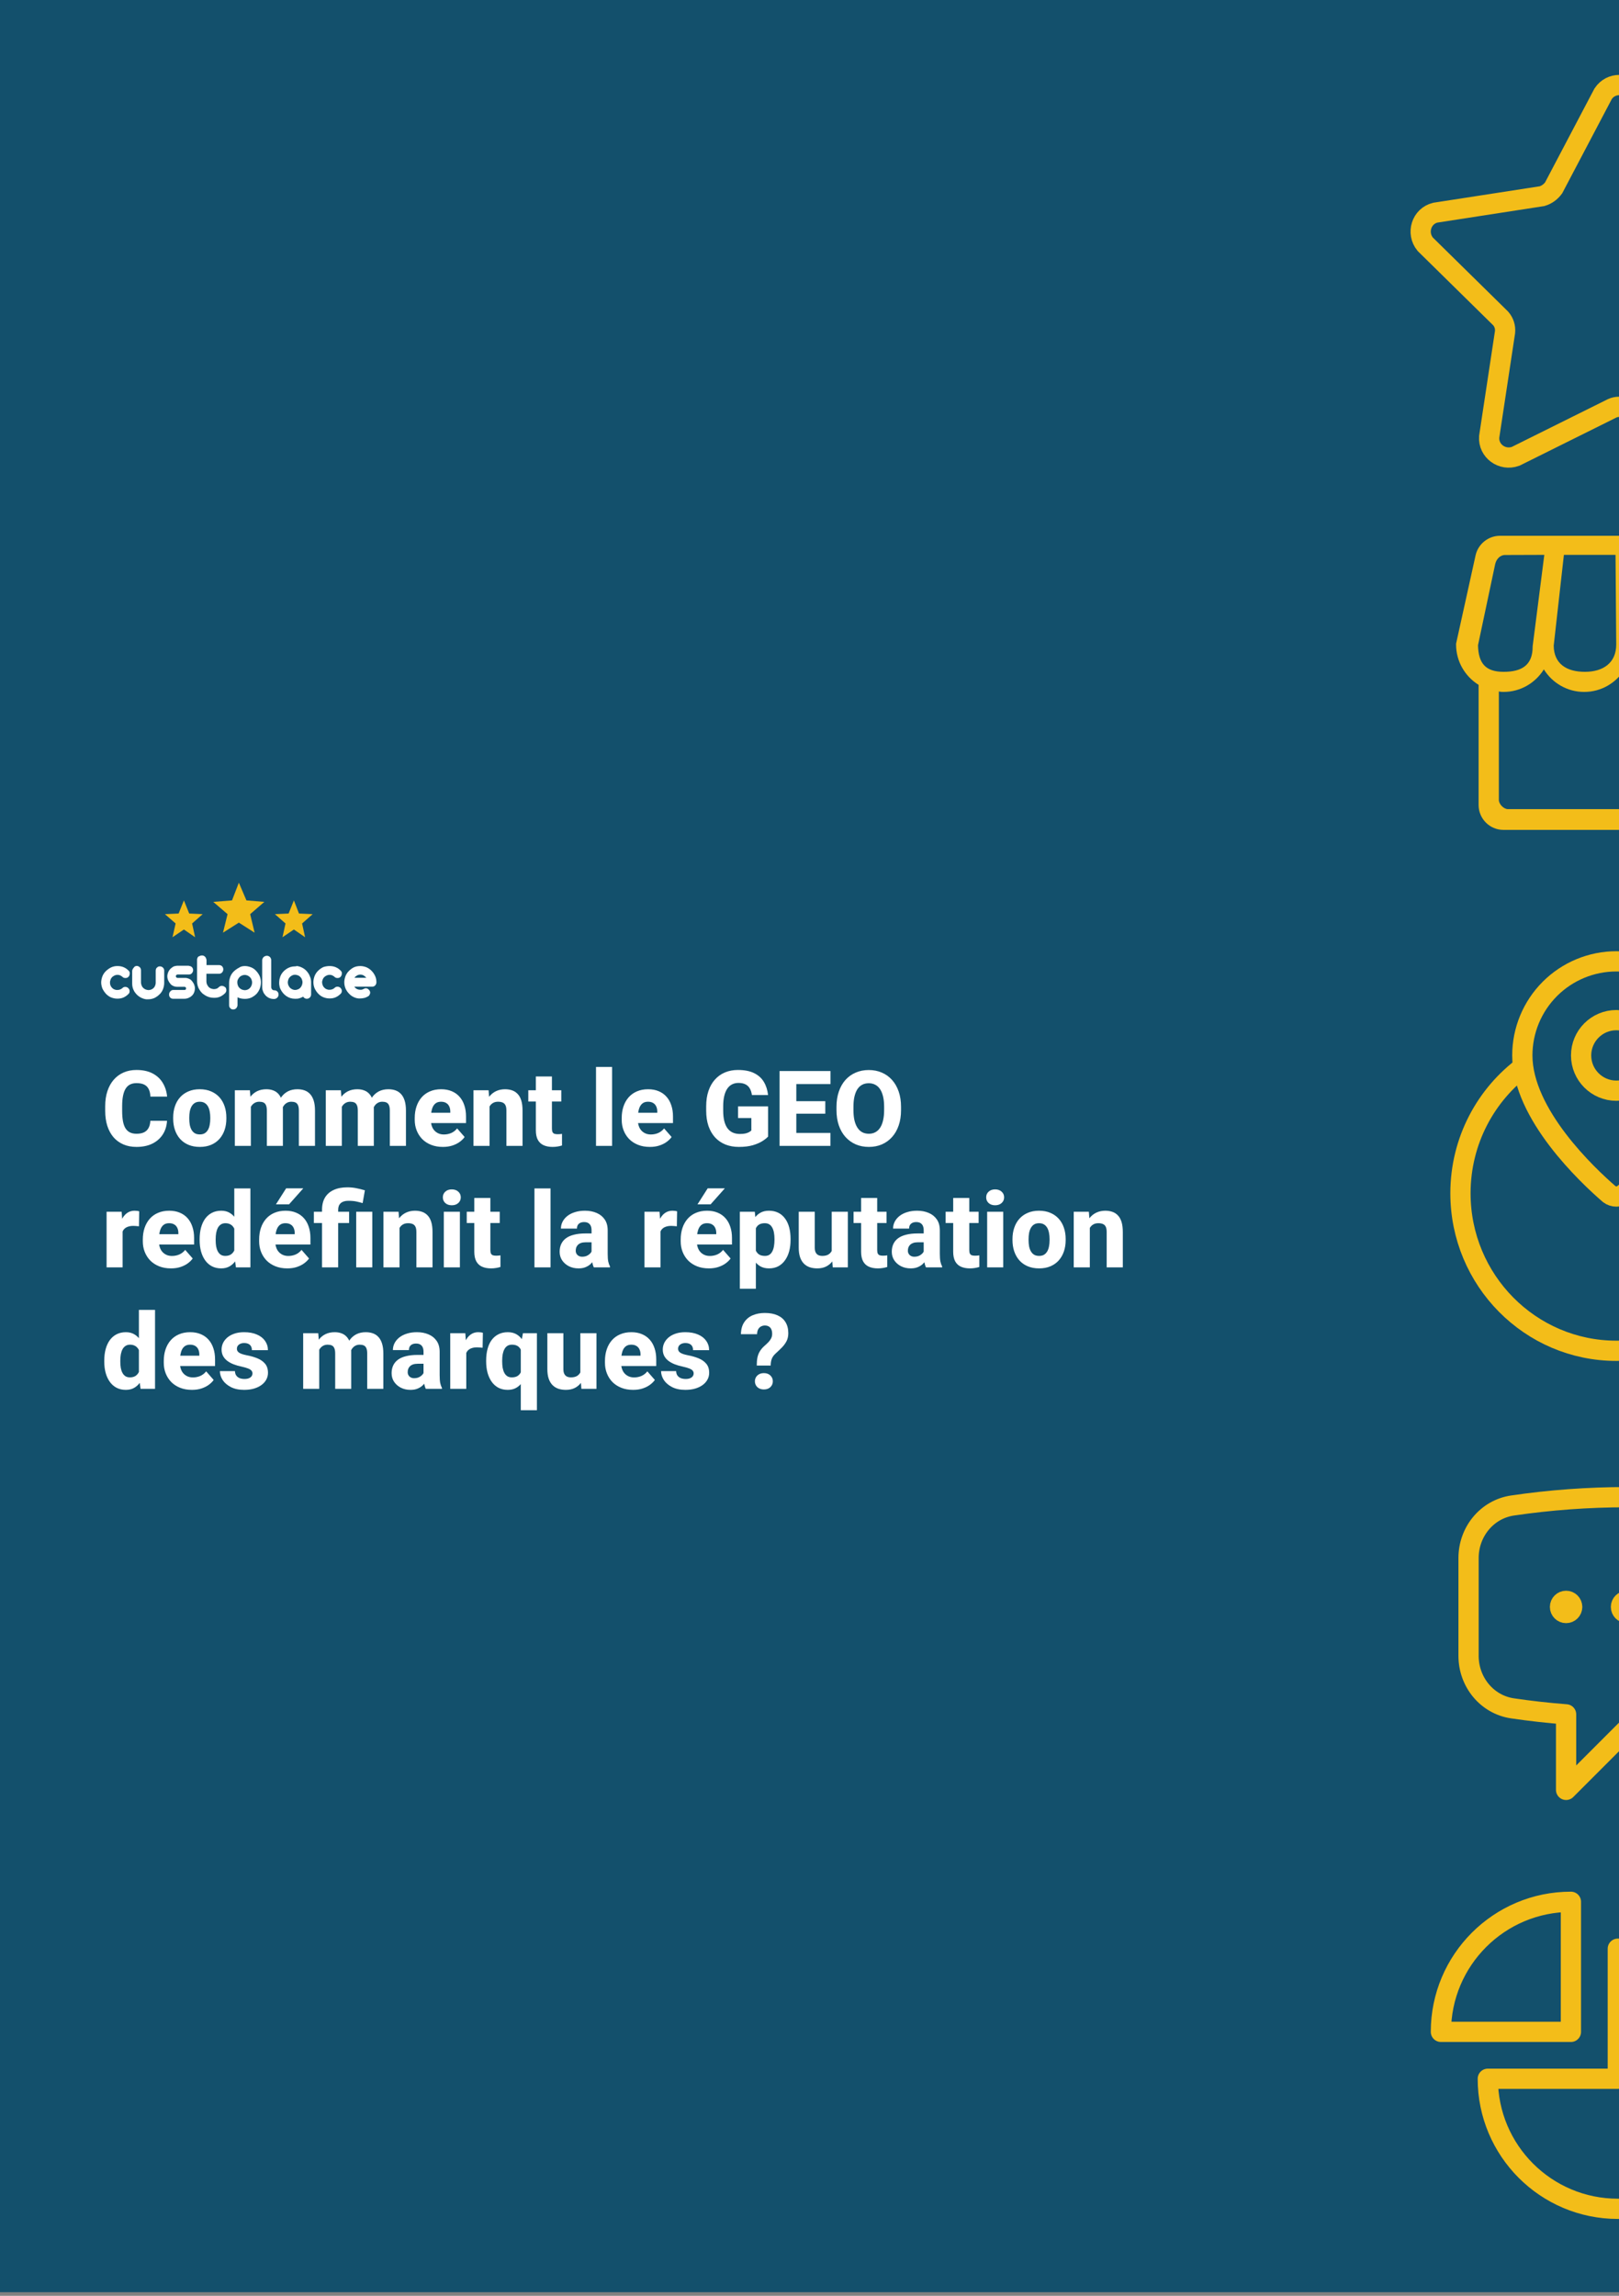 <svg width="400" height="567" viewBox="0 0 400 567" fill="none" xmlns="http://www.w3.org/2000/svg">
<rect x="0" y="0" width="400" height="567" fill="#808080" stroke="none"/>
<g clip-path="url(#clip0_39_1866)">
<rect width="400" height="566.1" fill="#13506C"/>
<path d="M37.149 276.805H41.263C41.195 278.074 40.848 279.196 40.222 280.169C39.604 281.134 38.745 281.891 37.645 282.441C36.544 282.983 35.237 283.254 33.722 283.254C32.511 283.254 31.428 283.047 30.472 282.632C29.515 282.217 28.703 281.625 28.034 280.854C27.374 280.076 26.866 279.141 26.511 278.049C26.164 276.949 25.99 275.709 25.99 274.329V273.199C25.99 271.82 26.172 270.58 26.536 269.479C26.9 268.379 27.421 267.44 28.098 266.661C28.775 265.882 29.587 265.286 30.535 264.871C31.483 264.456 32.541 264.249 33.709 264.249C35.283 264.249 36.612 264.533 37.695 265.1C38.779 265.667 39.617 266.445 40.209 267.436C40.81 268.426 41.17 269.556 41.288 270.825H37.162C37.128 270.106 36.993 269.501 36.756 269.01C36.519 268.51 36.155 268.134 35.664 267.88C35.173 267.626 34.522 267.499 33.709 267.499C33.117 267.499 32.596 267.609 32.148 267.829C31.707 268.049 31.339 268.392 31.043 268.857C30.755 269.323 30.539 269.915 30.395 270.635C30.252 271.346 30.18 272.192 30.18 273.174V274.329C30.18 275.302 30.243 276.145 30.37 276.855C30.497 277.566 30.7 278.155 30.98 278.62C31.267 279.086 31.635 279.433 32.084 279.661C32.533 279.89 33.078 280.004 33.722 280.004C34.458 280.004 35.072 279.89 35.562 279.661C36.053 279.424 36.43 279.069 36.692 278.595C36.955 278.121 37.107 277.524 37.149 276.805ZM42.786 276.271V276.005C42.786 274.998 42.93 274.071 43.218 273.225C43.505 272.37 43.929 271.629 44.487 271.003C45.046 270.377 45.731 269.89 46.544 269.543C47.356 269.188 48.287 269.01 49.337 269.01C50.403 269.01 51.343 269.188 52.155 269.543C52.976 269.89 53.666 270.377 54.225 271.003C54.783 271.629 55.206 272.37 55.494 273.225C55.782 274.071 55.926 274.998 55.926 276.005V276.271C55.926 277.27 55.782 278.197 55.494 279.052C55.206 279.898 54.783 280.639 54.225 281.273C53.666 281.9 52.98 282.386 52.168 282.733C51.355 283.08 50.42 283.254 49.362 283.254C48.313 283.254 47.378 283.08 46.557 282.733C45.736 282.386 45.046 281.9 44.487 281.273C43.929 280.639 43.505 279.898 43.218 279.052C42.93 278.197 42.786 277.27 42.786 276.271ZM46.76 276.005V276.271C46.76 276.813 46.802 277.321 46.887 277.795C46.98 278.269 47.128 278.684 47.331 279.039C47.534 279.395 47.801 279.674 48.131 279.877C48.469 280.072 48.88 280.169 49.362 280.169C49.845 280.169 50.251 280.072 50.581 279.877C50.911 279.674 51.178 279.395 51.381 279.039C51.584 278.684 51.728 278.269 51.812 277.795C51.906 277.321 51.952 276.813 51.952 276.271V276.005C51.952 275.472 51.906 274.972 51.812 274.507C51.728 274.033 51.584 273.614 51.381 273.25C51.178 272.886 50.907 272.603 50.568 272.399C50.238 272.196 49.828 272.095 49.337 272.095C48.863 272.095 48.461 272.196 48.131 272.399C47.801 272.603 47.534 272.886 47.331 273.25C47.128 273.614 46.98 274.033 46.887 274.507C46.802 274.972 46.76 275.472 46.76 276.005ZM61.981 272.146V283H58.02V269.264H61.74L61.981 272.146ZM61.474 275.649L60.471 275.675C60.471 274.71 60.585 273.826 60.813 273.021C61.05 272.209 61.393 271.502 61.842 270.901C62.29 270.3 62.845 269.835 63.505 269.505C64.174 269.175 64.944 269.01 65.815 269.01C66.425 269.01 66.979 269.103 67.478 269.289C67.978 269.467 68.405 269.75 68.761 270.14C69.125 270.521 69.404 271.02 69.599 271.638C69.793 272.247 69.891 272.979 69.891 273.834V283H65.93V274.316C65.93 273.707 65.853 273.246 65.701 272.933C65.557 272.611 65.346 272.391 65.066 272.272C64.787 272.154 64.453 272.095 64.064 272.095C63.64 272.095 63.264 272.188 62.934 272.374C62.612 272.552 62.341 272.801 62.121 273.123C61.901 273.445 61.736 273.821 61.626 274.253C61.524 274.685 61.474 275.15 61.474 275.649ZM69.484 275.446L68.228 275.548C68.228 274.617 68.338 273.754 68.558 272.958C68.778 272.162 69.108 271.473 69.548 270.889C69.988 270.296 70.534 269.835 71.186 269.505C71.846 269.175 72.612 269.01 73.483 269.01C74.127 269.01 74.711 269.103 75.235 269.289C75.769 269.475 76.226 269.776 76.606 270.19C76.996 270.605 77.296 271.151 77.508 271.828C77.719 272.497 77.825 273.318 77.825 274.291V283H73.839V274.291C73.839 273.69 73.763 273.233 73.61 272.92C73.466 272.607 73.255 272.391 72.976 272.272C72.705 272.154 72.379 272.095 71.998 272.095C71.575 272.095 71.207 272.184 70.894 272.361C70.58 272.531 70.318 272.768 70.106 273.072C69.895 273.368 69.738 273.72 69.637 274.126C69.535 274.532 69.484 274.972 69.484 275.446ZM84.452 272.146V283H80.491V269.264H84.211L84.452 272.146ZM83.944 275.649L82.941 275.675C82.941 274.71 83.056 273.826 83.284 273.021C83.521 272.209 83.864 271.502 84.312 270.901C84.761 270.3 85.315 269.835 85.976 269.505C86.644 269.175 87.414 269.01 88.286 269.01C88.895 269.01 89.45 269.103 89.949 269.289C90.449 269.467 90.876 269.75 91.231 270.14C91.595 270.521 91.875 271.02 92.069 271.638C92.264 272.247 92.361 272.979 92.361 273.834V283H88.4V274.316C88.4 273.707 88.324 273.246 88.172 272.933C88.028 272.611 87.816 272.391 87.537 272.272C87.258 272.154 86.924 272.095 86.534 272.095C86.111 272.095 85.734 272.188 85.404 272.374C85.083 272.552 84.812 272.801 84.592 273.123C84.372 273.445 84.207 273.821 84.097 274.253C83.995 274.685 83.944 275.15 83.944 275.649ZM91.955 275.446L90.698 275.548C90.698 274.617 90.808 273.754 91.028 272.958C91.248 272.162 91.579 271.473 92.019 270.889C92.459 270.296 93.005 269.835 93.656 269.505C94.316 269.175 95.082 269.01 95.954 269.01C96.597 269.01 97.181 269.103 97.706 269.289C98.239 269.475 98.696 269.776 99.077 270.19C99.466 270.605 99.767 271.151 99.978 271.828C100.19 272.497 100.296 273.318 100.296 274.291V283H96.31V274.291C96.31 273.69 96.233 273.233 96.081 272.92C95.937 272.607 95.726 272.391 95.446 272.272C95.175 272.154 94.85 272.095 94.469 272.095C94.046 272.095 93.677 272.184 93.364 272.361C93.051 272.531 92.789 272.768 92.577 273.072C92.366 273.368 92.209 273.72 92.107 274.126C92.006 274.532 91.955 274.972 91.955 275.446ZM109.424 283.254C108.332 283.254 107.354 283.08 106.491 282.733C105.628 282.386 104.896 281.908 104.295 281.299C103.702 280.681 103.25 279.97 102.937 279.166C102.623 278.362 102.467 277.503 102.467 276.589V276.106C102.467 275.082 102.611 274.139 102.898 273.275C103.186 272.412 103.605 271.663 104.155 271.028C104.714 270.385 105.399 269.89 106.212 269.543C107.024 269.188 107.951 269.01 108.992 269.01C109.965 269.01 110.833 269.171 111.595 269.492C112.356 269.805 113 270.258 113.524 270.851C114.049 271.435 114.447 272.141 114.718 272.971C114.997 273.792 115.137 274.714 115.137 275.738V277.363H104.066V274.812H111.252V274.507C111.252 274.024 111.163 273.601 110.985 273.237C110.816 272.873 110.562 272.594 110.224 272.399C109.894 272.196 109.475 272.095 108.967 272.095C108.484 272.095 108.082 272.196 107.761 272.399C107.439 272.603 107.181 272.89 106.986 273.263C106.8 273.627 106.665 274.054 106.58 274.545C106.495 275.027 106.453 275.548 106.453 276.106V276.589C106.453 277.122 106.525 277.609 106.669 278.049C106.813 278.489 107.024 278.866 107.304 279.179C107.583 279.492 107.922 279.737 108.319 279.915C108.717 280.093 109.17 280.182 109.678 280.182C110.304 280.182 110.901 280.063 111.468 279.826C112.035 279.581 112.526 279.2 112.94 278.684L114.794 280.804C114.515 281.21 114.121 281.604 113.613 281.984C113.114 282.357 112.513 282.661 111.811 282.898C111.108 283.135 110.312 283.254 109.424 283.254ZM120.951 272.196V283H116.978V269.264H120.71L120.951 272.196ZM120.431 275.649L119.44 275.675C119.44 274.642 119.567 273.715 119.821 272.895C120.075 272.074 120.435 271.375 120.9 270.8C121.374 270.216 121.937 269.771 122.589 269.467C123.249 269.162 123.977 269.01 124.772 269.01C125.416 269.01 126.004 269.103 126.537 269.289C127.07 269.475 127.527 269.776 127.908 270.19C128.298 270.597 128.594 271.138 128.797 271.815C129 272.484 129.102 273.309 129.102 274.291V283H125.115V274.278C125.115 273.703 125.035 273.258 124.874 272.945C124.713 272.632 124.476 272.412 124.163 272.285C123.858 272.158 123.486 272.095 123.046 272.095C122.58 272.095 122.183 272.188 121.853 272.374C121.522 272.552 121.252 272.801 121.04 273.123C120.828 273.445 120.672 273.821 120.57 274.253C120.477 274.685 120.431 275.15 120.431 275.649ZM138.674 269.264V272.044H130.523V269.264H138.674ZM132.39 265.861H136.363V278.696C136.363 279.077 136.41 279.369 136.503 279.572C136.596 279.775 136.748 279.919 136.96 280.004C137.172 280.08 137.442 280.118 137.772 280.118C138.009 280.118 138.213 280.11 138.382 280.093C138.551 280.076 138.708 280.055 138.852 280.029V282.898C138.513 283.008 138.153 283.093 137.772 283.152C137.392 283.22 136.977 283.254 136.528 283.254C135.674 283.254 134.933 283.114 134.307 282.835C133.689 282.556 133.215 282.116 132.885 281.515C132.555 280.905 132.39 280.114 132.39 279.141V265.861ZM151.229 263.5V283H147.256V263.5H151.229ZM160.561 283.254C159.469 283.254 158.491 283.08 157.628 282.733C156.765 282.386 156.033 281.908 155.432 281.299C154.839 280.681 154.386 279.97 154.073 279.166C153.76 278.362 153.604 277.503 153.604 276.589V276.106C153.604 275.082 153.747 274.139 154.035 273.275C154.323 272.412 154.742 271.663 155.292 271.028C155.851 270.385 156.536 269.89 157.349 269.543C158.161 269.188 159.088 269.01 160.129 269.01C161.102 269.01 161.97 269.171 162.731 269.492C163.493 269.805 164.136 270.258 164.661 270.851C165.186 271.435 165.584 272.141 165.854 272.971C166.134 273.792 166.273 274.714 166.273 275.738V277.363H155.203V274.812H162.389V274.507C162.389 274.024 162.3 273.601 162.122 273.237C161.953 272.873 161.699 272.594 161.36 272.399C161.03 272.196 160.611 272.095 160.104 272.095C159.621 272.095 159.219 272.196 158.897 272.399C158.576 272.603 158.318 272.89 158.123 273.263C157.937 273.627 157.801 274.054 157.717 274.545C157.632 275.027 157.59 275.548 157.59 276.106V276.589C157.59 277.122 157.662 277.609 157.806 278.049C157.95 278.489 158.161 278.866 158.44 279.179C158.72 279.492 159.058 279.737 159.456 279.915C159.854 280.093 160.307 280.182 160.814 280.182C161.441 280.182 162.037 280.063 162.604 279.826C163.172 279.581 163.662 279.2 164.077 278.684L165.931 280.804C165.651 281.21 165.258 281.604 164.75 281.984C164.251 282.357 163.65 282.661 162.947 282.898C162.245 283.135 161.449 283.254 160.561 283.254ZM189.772 273.237V280.689C189.468 281.036 189.002 281.409 188.376 281.807C187.758 282.204 186.967 282.547 186.002 282.835C185.037 283.114 183.886 283.254 182.549 283.254C181.339 283.254 180.238 283.059 179.248 282.67C178.258 282.272 177.407 281.692 176.696 280.931C175.985 280.16 175.435 279.221 175.046 278.112C174.665 277.004 174.475 275.734 174.475 274.304V273.212C174.475 271.782 174.665 270.512 175.046 269.403C175.427 268.295 175.964 267.359 176.658 266.598C177.352 265.827 178.177 265.243 179.134 264.846C180.09 264.448 181.148 264.249 182.308 264.249C183.958 264.249 185.308 264.516 186.357 265.049C187.407 265.574 188.202 266.301 188.744 267.232C189.294 268.163 189.633 269.234 189.76 270.444H185.773C185.689 269.826 185.52 269.293 185.266 268.845C185.02 268.396 184.669 268.053 184.212 267.816C183.755 267.571 183.162 267.448 182.435 267.448C181.851 267.448 181.322 267.571 180.848 267.816C180.382 268.053 179.989 268.413 179.667 268.896C179.345 269.378 179.1 269.979 178.931 270.698C178.761 271.409 178.677 272.239 178.677 273.187V274.304C178.677 275.252 178.761 276.085 178.931 276.805C179.108 277.524 179.367 278.125 179.705 278.607C180.044 279.081 180.471 279.441 180.987 279.687C181.512 279.932 182.121 280.055 182.815 280.055C183.357 280.055 183.814 280.012 184.187 279.928C184.559 279.835 184.864 279.72 185.101 279.585C185.338 279.441 185.515 279.31 185.634 279.191V276.119H182.346V273.237H189.772ZM205.172 279.801V283H195.333V279.801H205.172ZM196.742 264.516V283H192.604V264.516H196.742ZM203.902 271.955V275.053H195.333V271.955H203.902ZM205.185 264.516V267.728H195.333V264.516H205.185ZM222.615 273.352V274.177C222.615 275.582 222.421 276.843 222.031 277.96C221.65 279.077 221.104 280.029 220.394 280.816C219.691 281.604 218.853 282.209 217.88 282.632C216.915 283.047 215.844 283.254 214.668 283.254C213.492 283.254 212.417 283.047 211.443 282.632C210.47 282.209 209.624 281.604 208.904 280.816C208.193 280.029 207.643 279.077 207.254 277.96C206.865 276.843 206.67 275.582 206.67 274.177V273.352C206.67 271.947 206.865 270.686 207.254 269.568C207.643 268.443 208.189 267.486 208.892 266.699C209.603 265.912 210.445 265.311 211.418 264.896C212.391 264.473 213.466 264.262 214.643 264.262C215.819 264.262 216.894 264.473 217.867 264.896C218.84 265.311 219.678 265.912 220.381 266.699C221.092 267.486 221.642 268.443 222.031 269.568C222.421 270.686 222.615 271.947 222.615 273.352ZM218.438 274.177V273.326C218.438 272.387 218.354 271.557 218.185 270.838C218.015 270.11 217.77 269.501 217.448 269.01C217.127 268.519 216.729 268.151 216.255 267.905C215.781 267.651 215.243 267.524 214.643 267.524C214.016 267.524 213.47 267.651 213.005 267.905C212.539 268.151 212.146 268.519 211.824 269.01C211.511 269.501 211.27 270.11 211.101 270.838C210.94 271.557 210.859 272.387 210.859 273.326V274.177C210.859 275.108 210.94 275.937 211.101 276.665C211.27 277.384 211.515 277.994 211.837 278.493C212.159 278.993 212.552 279.369 213.018 279.623C213.492 279.877 214.042 280.004 214.668 280.004C215.269 280.004 215.802 279.877 216.268 279.623C216.742 279.369 217.139 278.993 217.461 278.493C217.783 277.994 218.024 277.384 218.185 276.665C218.354 275.937 218.438 275.108 218.438 274.177ZM30.294 302.463V313H26.333V299.264H30.053L30.294 302.463ZM34.395 299.162L34.331 302.856C34.162 302.831 33.942 302.81 33.671 302.793C33.4 302.768 33.167 302.755 32.973 302.755C32.465 302.755 32.025 302.818 31.652 302.945C31.288 303.064 30.984 303.242 30.738 303.479C30.501 303.715 30.324 304.012 30.205 304.367C30.087 304.714 30.027 305.116 30.027 305.573L29.278 305.205C29.278 304.299 29.367 303.47 29.545 302.717C29.723 301.964 29.981 301.312 30.319 300.762C30.658 300.203 31.073 299.771 31.564 299.467C32.054 299.162 32.613 299.01 33.239 299.01C33.442 299.01 33.65 299.022 33.861 299.048C34.073 299.073 34.251 299.111 34.395 299.162ZM42.24 313.254C41.148 313.254 40.171 313.08 39.308 312.733C38.444 312.386 37.712 311.908 37.111 311.299C36.519 310.681 36.066 309.97 35.753 309.166C35.44 308.362 35.283 307.503 35.283 306.589V306.106C35.283 305.082 35.427 304.139 35.715 303.275C36.003 302.412 36.422 301.663 36.972 301.028C37.53 300.385 38.216 299.89 39.028 299.543C39.841 299.188 40.768 299.01 41.809 299.01C42.782 299.01 43.649 299.171 44.411 299.492C45.173 299.805 45.816 300.258 46.341 300.851C46.866 301.435 47.263 302.141 47.534 302.971C47.813 303.792 47.953 304.714 47.953 305.738V307.363H36.883V304.812H44.068V304.507C44.068 304.024 43.98 303.601 43.802 303.237C43.633 302.873 43.379 302.594 43.04 302.399C42.71 302.196 42.291 302.095 41.783 302.095C41.301 302.095 40.899 302.196 40.577 302.399C40.255 302.603 39.997 302.89 39.803 303.263C39.617 303.627 39.481 304.054 39.397 304.545C39.312 305.027 39.27 305.548 39.27 306.106V306.589C39.27 307.122 39.342 307.609 39.485 308.049C39.629 308.489 39.841 308.866 40.12 309.179C40.399 309.492 40.738 309.737 41.136 309.915C41.533 310.093 41.986 310.182 42.494 310.182C43.12 310.182 43.717 310.063 44.284 309.826C44.851 309.581 45.342 309.2 45.757 308.684L47.61 310.804C47.331 311.21 46.938 311.604 46.43 311.984C45.93 312.357 45.329 312.661 44.627 312.898C43.925 313.135 43.129 313.254 42.24 313.254ZM57.881 309.928V293.5H61.867V313H58.287L57.881 309.928ZM49.324 306.297V306.03C49.324 304.989 49.438 304.041 49.667 303.187C49.904 302.323 50.247 301.583 50.695 300.965C51.152 300.339 51.715 299.856 52.384 299.518C53.052 299.179 53.818 299.01 54.682 299.01C55.477 299.01 56.171 299.188 56.764 299.543C57.356 299.89 57.86 300.381 58.274 301.016C58.698 301.642 59.04 302.382 59.303 303.237C59.565 304.084 59.764 305.002 59.899 305.992V306.449C59.773 307.397 59.574 308.282 59.303 309.103C59.04 309.924 58.698 310.647 58.274 311.273C57.86 311.891 57.352 312.378 56.751 312.733C56.158 313.08 55.46 313.254 54.656 313.254C53.793 313.254 53.027 313.08 52.358 312.733C51.698 312.386 51.144 311.9 50.695 311.273C50.247 310.647 49.904 309.911 49.667 309.064C49.438 308.218 49.324 307.296 49.324 306.297ZM53.285 306.03V306.297C53.285 306.839 53.323 307.342 53.399 307.808C53.484 308.273 53.62 308.684 53.806 309.039C53.992 309.395 54.237 309.674 54.542 309.877C54.847 310.072 55.219 310.169 55.659 310.169C56.252 310.169 56.738 310.034 57.119 309.763C57.5 309.483 57.788 309.098 57.982 308.607C58.177 308.117 58.279 307.545 58.287 306.894V305.561C58.287 305.019 58.232 304.532 58.122 304.101C58.012 303.669 57.847 303.305 57.627 303.009C57.415 302.713 57.149 302.488 56.827 302.336C56.505 302.175 56.125 302.095 55.685 302.095C55.253 302.095 54.885 302.196 54.58 302.399C54.275 302.594 54.026 302.869 53.831 303.225C53.645 303.58 53.505 303.999 53.412 304.481C53.328 304.955 53.285 305.472 53.285 306.03ZM70.982 313.254C69.891 313.254 68.913 313.08 68.05 312.733C67.186 312.386 66.454 311.908 65.853 311.299C65.261 310.681 64.808 309.97 64.495 309.166C64.182 308.362 64.025 307.503 64.025 306.589V306.106C64.025 305.082 64.169 304.139 64.457 303.275C64.745 302.412 65.164 301.663 65.714 301.028C66.272 300.385 66.958 299.89 67.77 299.543C68.583 299.188 69.51 299.01 70.551 299.01C71.524 299.01 72.392 299.171 73.153 299.492C73.915 299.805 74.558 300.258 75.083 300.851C75.608 301.435 76.005 302.141 76.276 302.971C76.556 303.792 76.695 304.714 76.695 305.738V307.363H65.625V304.812H72.811V304.507C72.811 304.024 72.722 303.601 72.544 303.237C72.375 302.873 72.121 302.594 71.782 302.399C71.452 302.196 71.033 302.095 70.525 302.095C70.043 302.095 69.641 302.196 69.319 302.399C68.998 302.603 68.74 302.89 68.545 303.263C68.359 303.627 68.223 304.054 68.139 304.545C68.054 305.027 68.012 305.548 68.012 306.106V306.589C68.012 307.122 68.084 307.609 68.228 308.049C68.371 308.489 68.583 308.866 68.862 309.179C69.142 309.492 69.48 309.737 69.878 309.915C70.276 310.093 70.728 310.182 71.236 310.182C71.863 310.182 72.459 310.063 73.026 309.826C73.593 309.581 74.084 309.2 74.499 308.684L76.353 310.804C76.073 311.21 75.68 311.604 75.172 311.984C74.672 312.357 74.072 312.661 73.369 312.898C72.667 313.135 71.871 313.254 70.982 313.254ZM68.177 297.436L70.69 293.487H74.931L71.414 297.436H68.177ZM83.551 313H79.564V298.769C79.564 297.575 79.81 296.568 80.301 295.747C80.8 294.926 81.515 294.304 82.446 293.881C83.377 293.449 84.499 293.233 85.811 293.233C86.564 293.233 87.287 293.301 87.981 293.437C88.684 293.572 89.408 293.75 90.152 293.97L89.594 297.131C89.111 296.987 88.599 296.856 88.058 296.737C87.516 296.619 86.852 296.56 86.064 296.56C85.252 296.56 84.63 296.75 84.198 297.131C83.767 297.503 83.551 298.049 83.551 298.769V313ZM86.255 299.264V302.044H77.546V299.264H86.255ZM91.981 299.264V313H88.007V299.264H91.981ZM98.709 302.196V313H94.735V299.264H98.468L98.709 302.196ZM98.189 305.649L97.198 305.675C97.198 304.642 97.325 303.715 97.579 302.895C97.833 302.074 98.193 301.375 98.658 300.8C99.132 300.216 99.695 299.771 100.347 299.467C101.007 299.162 101.735 299.01 102.53 299.01C103.174 299.01 103.762 299.103 104.295 299.289C104.828 299.475 105.285 299.776 105.666 300.19C106.055 300.597 106.352 301.138 106.555 301.815C106.758 302.484 106.859 303.309 106.859 304.291V313H102.873V304.278C102.873 303.703 102.793 303.258 102.632 302.945C102.471 302.632 102.234 302.412 101.921 302.285C101.616 302.158 101.244 302.095 100.804 302.095C100.338 302.095 99.94 302.188 99.61 302.374C99.28 302.552 99.009 302.801 98.798 303.123C98.586 303.445 98.43 303.821 98.328 304.253C98.235 304.685 98.189 305.15 98.189 305.649ZM113.626 299.264V313H109.652V299.264H113.626ZM109.411 295.709C109.411 295.133 109.614 294.664 110.021 294.3C110.427 293.927 110.96 293.741 111.62 293.741C112.28 293.741 112.813 293.927 113.22 294.3C113.634 294.664 113.842 295.133 113.842 295.709C113.842 296.276 113.634 296.746 113.22 297.118C112.813 297.482 112.28 297.664 111.62 297.664C110.96 297.664 110.427 297.482 110.021 297.118C109.614 296.746 109.411 296.276 109.411 295.709ZM123.465 299.264V302.044H115.314V299.264H123.465ZM117.181 295.861H121.154V308.696C121.154 309.077 121.201 309.369 121.294 309.572C121.387 309.775 121.539 309.919 121.751 310.004C121.963 310.08 122.233 310.118 122.563 310.118C122.8 310.118 123.004 310.11 123.173 310.093C123.342 310.076 123.499 310.055 123.643 310.029V312.898C123.304 313.008 122.944 313.093 122.563 313.152C122.183 313.22 121.768 313.254 121.319 313.254C120.465 313.254 119.724 313.114 119.098 312.835C118.48 312.556 118.006 312.116 117.676 311.515C117.346 310.905 117.181 310.114 117.181 309.141V295.861ZM136.021 293.5V313H132.047V293.5H136.021ZM146.151 309.725V303.834C146.151 303.419 146.088 303.064 145.961 302.768C145.834 302.471 145.635 302.239 145.364 302.069C145.093 301.9 144.742 301.815 144.311 301.815C143.947 301.815 143.629 301.879 143.358 302.006C143.096 302.133 142.893 302.315 142.749 302.552C142.614 302.789 142.546 303.081 142.546 303.428H138.585C138.585 302.81 138.725 302.234 139.004 301.701C139.283 301.168 139.681 300.698 140.197 300.292C140.722 299.886 141.348 299.573 142.076 299.353C142.804 299.124 143.621 299.01 144.526 299.01C145.601 299.01 146.558 299.192 147.396 299.556C148.242 299.911 148.91 300.449 149.401 301.168C149.892 301.879 150.138 302.776 150.138 303.859V309.61C150.138 310.44 150.184 311.091 150.277 311.565C150.379 312.031 150.523 312.437 150.709 312.784V313H146.71C146.524 312.602 146.384 312.111 146.291 311.527C146.198 310.935 146.151 310.334 146.151 309.725ZM146.646 304.621L146.672 306.805H144.704C144.264 306.805 143.883 306.86 143.562 306.97C143.248 307.08 142.994 307.232 142.8 307.427C142.605 307.613 142.461 307.833 142.368 308.087C142.284 308.332 142.241 308.603 142.241 308.899C142.241 309.179 142.309 309.433 142.444 309.661C142.58 309.881 142.766 310.055 143.003 310.182C143.24 310.309 143.515 310.372 143.828 310.372C144.344 310.372 144.785 310.271 145.148 310.067C145.521 309.864 145.809 309.619 146.012 309.331C146.215 309.035 146.316 308.76 146.316 308.506L147.269 310.156C147.116 310.495 146.93 310.846 146.71 311.21C146.49 311.565 146.211 311.9 145.872 312.213C145.534 312.518 145.123 312.767 144.641 312.962C144.167 313.157 143.595 313.254 142.927 313.254C142.063 313.254 141.281 313.08 140.578 312.733C139.876 312.378 139.313 311.891 138.89 311.273C138.475 310.656 138.268 309.945 138.268 309.141C138.268 308.421 138.399 307.782 138.661 307.224C138.924 306.665 139.317 306.191 139.842 305.802C140.375 305.412 141.044 305.12 141.848 304.926C142.652 304.723 143.591 304.621 144.666 304.621H146.646ZM163.188 302.463V313H159.228V299.264H162.947L163.188 302.463ZM167.289 299.162L167.226 302.856C167.056 302.831 166.836 302.81 166.565 302.793C166.295 302.768 166.062 302.755 165.867 302.755C165.359 302.755 164.919 302.818 164.547 302.945C164.183 303.064 163.878 303.242 163.633 303.479C163.396 303.715 163.218 304.012 163.1 304.367C162.981 304.714 162.922 305.116 162.922 305.573L162.173 305.205C162.173 304.299 162.262 303.47 162.439 302.717C162.617 301.964 162.875 301.312 163.214 300.762C163.552 300.203 163.967 299.771 164.458 299.467C164.949 299.162 165.507 299.01 166.134 299.01C166.337 299.01 166.544 299.022 166.756 299.048C166.967 299.073 167.145 299.111 167.289 299.162ZM175.135 313.254C174.043 313.254 173.065 313.08 172.202 312.733C171.339 312.386 170.607 311.908 170.006 311.299C169.413 310.681 168.961 309.97 168.647 309.166C168.334 308.362 168.178 307.503 168.178 306.589V306.106C168.178 305.082 168.322 304.139 168.609 303.275C168.897 302.412 169.316 301.663 169.866 301.028C170.425 300.385 171.11 299.89 171.923 299.543C172.735 299.188 173.662 299.01 174.703 299.01C175.676 299.01 176.544 299.171 177.306 299.492C178.067 299.805 178.711 300.258 179.235 300.851C179.76 301.435 180.158 302.141 180.429 302.971C180.708 303.792 180.848 304.714 180.848 305.738V307.363H169.777V304.812H176.963V304.507C176.963 304.024 176.874 303.601 176.696 303.237C176.527 302.873 176.273 302.594 175.935 302.399C175.604 302.196 175.186 302.095 174.678 302.095C174.195 302.095 173.793 302.196 173.472 302.399C173.15 302.603 172.892 302.89 172.697 303.263C172.511 303.627 172.376 304.054 172.291 304.545C172.206 305.027 172.164 305.548 172.164 306.106V306.589C172.164 307.122 172.236 307.609 172.38 308.049C172.524 308.489 172.735 308.866 173.015 309.179C173.294 309.492 173.632 309.737 174.03 309.915C174.428 310.093 174.881 310.182 175.389 310.182C176.015 310.182 176.612 310.063 177.179 309.826C177.746 309.581 178.237 309.2 178.651 308.684L180.505 310.804C180.226 311.21 179.832 311.604 179.324 311.984C178.825 312.357 178.224 312.661 177.521 312.898C176.819 313.135 176.023 313.254 175.135 313.254ZM172.329 297.436L174.843 293.487H179.083L175.566 297.436H172.329ZM186.751 301.904V318.281H182.79V299.264H186.484L186.751 301.904ZM195.32 305.979V306.246C195.32 307.245 195.206 308.172 194.978 309.026C194.749 309.873 194.406 310.613 193.949 311.248C193.501 311.883 192.946 312.378 192.286 312.733C191.626 313.08 190.86 313.254 189.988 313.254C189.159 313.254 188.439 313.08 187.83 312.733C187.229 312.378 186.721 311.887 186.307 311.261C185.9 310.626 185.57 309.902 185.316 309.09C185.071 308.269 184.881 307.393 184.745 306.462V305.941C184.881 304.951 185.075 304.033 185.329 303.187C185.583 302.34 185.913 301.608 186.319 300.99C186.726 300.364 187.229 299.877 187.83 299.53C188.431 299.183 189.146 299.01 189.976 299.01C190.839 299.01 191.605 299.175 192.273 299.505C192.942 299.835 193.501 300.309 193.949 300.927C194.406 301.536 194.749 302.268 194.978 303.123C195.206 303.978 195.32 304.93 195.32 305.979ZM191.347 306.246V305.979C191.347 305.421 191.304 304.909 191.22 304.443C191.135 303.969 191 303.559 190.813 303.212C190.627 302.856 190.382 302.581 190.077 302.387C189.772 302.192 189.4 302.095 188.96 302.095C188.486 302.095 188.084 302.171 187.754 302.323C187.424 302.476 187.157 302.7 186.954 302.996C186.751 303.284 186.603 303.639 186.51 304.062C186.425 304.486 186.379 304.968 186.37 305.51V306.906C186.379 307.541 186.467 308.108 186.637 308.607C186.814 309.098 187.09 309.483 187.462 309.763C187.843 310.034 188.351 310.169 188.985 310.169C189.434 310.169 189.806 310.072 190.103 309.877C190.407 309.674 190.648 309.39 190.826 309.026C191.012 308.662 191.144 308.243 191.22 307.77C191.304 307.296 191.347 306.788 191.347 306.246ZM205.489 309.687V299.264H209.476V313H205.743L205.489 309.687ZM205.908 306.881L207 306.855C207 307.778 206.89 308.629 206.67 309.407C206.458 310.186 206.137 310.863 205.705 311.438C205.282 312.014 204.753 312.463 204.118 312.784C203.492 313.097 202.76 313.254 201.922 313.254C201.245 313.254 200.623 313.161 200.056 312.975C199.497 312.78 199.015 312.479 198.608 312.073C198.202 311.659 197.889 311.13 197.669 310.486C197.449 309.835 197.339 309.056 197.339 308.15V299.264H201.3V308.176C201.3 308.531 201.342 308.836 201.427 309.09C201.52 309.335 201.643 309.538 201.795 309.699C201.956 309.86 202.15 309.979 202.379 310.055C202.616 310.131 202.874 310.169 203.153 310.169C203.856 310.169 204.406 310.025 204.804 309.737C205.21 309.441 205.493 309.048 205.654 308.557C205.824 308.057 205.908 307.499 205.908 306.881ZM219.035 299.264V302.044H210.885V299.264H219.035ZM212.751 295.861H216.725V308.696C216.725 309.077 216.771 309.369 216.864 309.572C216.957 309.775 217.11 309.919 217.321 310.004C217.533 310.08 217.804 310.118 218.134 310.118C218.371 310.118 218.574 310.11 218.743 310.093C218.912 310.076 219.069 310.055 219.213 310.029V312.898C218.874 313.008 218.515 313.093 218.134 313.152C217.753 313.22 217.338 313.254 216.89 313.254C216.035 313.254 215.294 313.114 214.668 312.835C214.05 312.556 213.576 312.116 213.246 311.515C212.916 310.905 212.751 310.114 212.751 309.141V295.861ZM228.214 309.725V303.834C228.214 303.419 228.15 303.064 228.023 302.768C227.896 302.471 227.698 302.239 227.427 302.069C227.156 301.9 226.805 301.815 226.373 301.815C226.009 301.815 225.692 301.879 225.421 302.006C225.159 302.133 224.955 302.315 224.812 302.552C224.676 302.789 224.608 303.081 224.608 303.428H220.647C220.647 302.81 220.787 302.234 221.066 301.701C221.346 301.168 221.743 300.698 222.26 300.292C222.785 299.886 223.411 299.573 224.139 299.353C224.867 299.124 225.683 299.01 226.589 299.01C227.664 299.01 228.62 299.192 229.458 299.556C230.304 299.911 230.973 300.449 231.464 301.168C231.955 301.879 232.2 302.776 232.2 303.859V309.61C232.2 310.44 232.247 311.091 232.34 311.565C232.441 312.031 232.585 312.437 232.771 312.784V313H228.772C228.586 312.602 228.447 312.111 228.354 311.527C228.26 310.935 228.214 310.334 228.214 309.725ZM228.709 304.621L228.734 306.805H226.767C226.326 306.805 225.946 306.86 225.624 306.97C225.311 307.08 225.057 307.232 224.862 307.427C224.668 307.613 224.524 307.833 224.431 308.087C224.346 308.332 224.304 308.603 224.304 308.899C224.304 309.179 224.371 309.433 224.507 309.661C224.642 309.881 224.828 310.055 225.065 310.182C225.302 310.309 225.577 310.372 225.891 310.372C226.407 310.372 226.847 310.271 227.211 310.067C227.583 309.864 227.871 309.619 228.074 309.331C228.277 309.035 228.379 308.76 228.379 308.506L229.331 310.156C229.179 310.495 228.993 310.846 228.772 311.21C228.552 311.565 228.273 311.9 227.935 312.213C227.596 312.518 227.186 312.767 226.703 312.962C226.229 313.157 225.658 313.254 224.989 313.254C224.126 313.254 223.343 313.08 222.641 312.733C221.938 312.378 221.375 311.891 220.952 311.273C220.537 310.656 220.33 309.945 220.33 309.141C220.33 308.421 220.461 307.782 220.724 307.224C220.986 306.665 221.38 306.191 221.904 305.802C222.438 305.412 223.106 305.12 223.91 304.926C224.714 304.723 225.654 304.621 226.729 304.621H228.709ZM241.785 299.264V302.044H233.635V299.264H241.785ZM235.501 295.861H239.475V308.696C239.475 309.077 239.521 309.369 239.614 309.572C239.707 309.775 239.86 309.919 240.071 310.004C240.283 310.08 240.554 310.118 240.884 310.118C241.121 310.118 241.324 310.11 241.493 310.093C241.662 310.076 241.819 310.055 241.963 310.029V312.898C241.624 313.008 241.265 313.093 240.884 313.152C240.503 313.22 240.088 313.254 239.64 313.254C238.785 313.254 238.044 313.114 237.418 312.835C236.8 312.556 236.326 312.116 235.996 311.515C235.666 310.905 235.501 310.114 235.501 309.141V295.861ZM247.866 299.264V313H243.893V299.264H247.866ZM243.651 295.709C243.651 295.133 243.854 294.664 244.261 294.3C244.667 293.927 245.2 293.741 245.86 293.741C246.521 293.741 247.054 293.927 247.46 294.3C247.875 294.664 248.082 295.133 248.082 295.709C248.082 296.276 247.875 296.746 247.46 297.118C247.054 297.482 246.521 297.664 245.86 297.664C245.2 297.664 244.667 297.482 244.261 297.118C243.854 296.746 243.651 296.276 243.651 295.709ZM250.151 306.271V306.005C250.151 304.998 250.295 304.071 250.583 303.225C250.871 302.37 251.294 301.629 251.853 301.003C252.411 300.377 253.097 299.89 253.909 299.543C254.722 299.188 255.653 299.01 256.702 299.01C257.769 299.01 258.708 299.188 259.521 299.543C260.341 299.89 261.031 300.377 261.59 301.003C262.148 301.629 262.572 302.37 262.859 303.225C263.147 304.071 263.291 304.998 263.291 306.005V306.271C263.291 307.27 263.147 308.197 262.859 309.052C262.572 309.898 262.148 310.639 261.59 311.273C261.031 311.9 260.346 312.386 259.533 312.733C258.721 313.08 257.785 313.254 256.728 313.254C255.678 313.254 254.743 313.08 253.922 312.733C253.101 312.386 252.411 311.9 251.853 311.273C251.294 310.639 250.871 309.898 250.583 309.052C250.295 308.197 250.151 307.27 250.151 306.271ZM254.125 306.005V306.271C254.125 306.813 254.167 307.321 254.252 307.795C254.345 308.269 254.493 308.684 254.696 309.039C254.899 309.395 255.166 309.674 255.496 309.877C255.835 310.072 256.245 310.169 256.728 310.169C257.21 310.169 257.616 310.072 257.946 309.877C258.276 309.674 258.543 309.395 258.746 309.039C258.949 308.684 259.093 308.269 259.178 307.795C259.271 307.321 259.317 306.813 259.317 306.271V306.005C259.317 305.472 259.271 304.972 259.178 304.507C259.093 304.033 258.949 303.614 258.746 303.25C258.543 302.886 258.272 302.603 257.934 302.399C257.604 302.196 257.193 302.095 256.702 302.095C256.228 302.095 255.826 302.196 255.496 302.399C255.166 302.603 254.899 302.886 254.696 303.25C254.493 303.614 254.345 304.033 254.252 304.507C254.167 304.972 254.125 305.472 254.125 306.005ZM269.258 302.196V313H265.284V299.264H269.017L269.258 302.196ZM268.737 305.649L267.747 305.675C267.747 304.642 267.874 303.715 268.128 302.895C268.382 302.074 268.742 301.375 269.207 300.8C269.681 300.216 270.244 299.771 270.896 299.467C271.556 299.162 272.284 299.01 273.079 299.01C273.722 299.01 274.311 299.103 274.844 299.289C275.377 299.475 275.834 299.776 276.215 300.19C276.604 300.597 276.9 301.138 277.104 301.815C277.307 302.484 277.408 303.309 277.408 304.291V313H273.422V304.278C273.422 303.703 273.341 303.258 273.181 302.945C273.02 302.632 272.783 302.412 272.47 302.285C272.165 302.158 271.793 302.095 271.353 302.095C270.887 302.095 270.489 302.188 270.159 302.374C269.829 302.552 269.558 302.801 269.347 303.123C269.135 303.445 268.979 303.821 268.877 304.253C268.784 304.685 268.737 305.15 268.737 305.649ZM34.318 339.928V323.5H38.305V343H34.725L34.318 339.928ZM25.762 336.297V336.03C25.762 334.989 25.876 334.041 26.105 333.187C26.341 332.323 26.684 331.583 27.133 330.965C27.59 330.339 28.153 329.856 28.821 329.518C29.49 329.179 30.256 329.01 31.119 329.01C31.915 329.01 32.609 329.188 33.201 329.543C33.794 329.89 34.297 330.381 34.712 331.016C35.135 331.642 35.478 332.382 35.74 333.237C36.003 334.084 36.202 335.002 36.337 335.992V336.449C36.21 337.397 36.011 338.282 35.74 339.103C35.478 339.924 35.135 340.647 34.712 341.273C34.297 341.891 33.789 342.378 33.188 342.733C32.596 343.08 31.898 343.254 31.094 343.254C30.23 343.254 29.465 343.08 28.796 342.733C28.136 342.386 27.581 341.9 27.133 341.273C26.684 340.647 26.341 339.911 26.105 339.064C25.876 338.218 25.762 337.296 25.762 336.297ZM29.723 336.03V336.297C29.723 336.839 29.761 337.342 29.837 337.808C29.922 338.273 30.057 338.684 30.243 339.039C30.429 339.395 30.675 339.674 30.98 339.877C31.284 340.072 31.657 340.169 32.097 340.169C32.689 340.169 33.176 340.034 33.557 339.763C33.938 339.483 34.225 339.098 34.42 338.607C34.615 338.117 34.716 337.545 34.725 336.894V335.561C34.725 335.019 34.67 334.532 34.56 334.101C34.45 333.669 34.285 333.305 34.065 333.009C33.853 332.713 33.586 332.488 33.265 332.336C32.943 332.175 32.562 332.095 32.122 332.095C31.69 332.095 31.322 332.196 31.018 332.399C30.713 332.594 30.463 332.869 30.269 333.225C30.082 333.58 29.943 333.999 29.85 334.481C29.765 334.955 29.723 335.472 29.723 336.03ZM47.42 343.254C46.328 343.254 45.351 343.08 44.487 342.733C43.624 342.386 42.892 341.908 42.291 341.299C41.699 340.681 41.246 339.97 40.933 339.166C40.62 338.362 40.463 337.503 40.463 336.589V336.106C40.463 335.082 40.607 334.139 40.895 333.275C41.182 332.412 41.601 331.663 42.151 331.028C42.71 330.385 43.395 329.89 44.208 329.543C45.02 329.188 45.947 329.01 46.988 329.01C47.962 329.01 48.829 329.171 49.591 329.492C50.352 329.805 50.996 330.258 51.52 330.851C52.045 331.435 52.443 332.141 52.714 332.971C52.993 333.792 53.133 334.714 53.133 335.738V337.363H42.062V334.812H49.248V334.507C49.248 334.024 49.159 333.601 48.981 333.237C48.812 332.873 48.558 332.594 48.22 332.399C47.89 332.196 47.471 332.095 46.963 332.095C46.48 332.095 46.078 332.196 45.757 332.399C45.435 332.603 45.177 332.89 44.982 333.263C44.796 333.627 44.661 334.054 44.576 334.545C44.492 335.027 44.449 335.548 44.449 336.106V336.589C44.449 337.122 44.521 337.609 44.665 338.049C44.809 338.489 45.02 338.866 45.3 339.179C45.579 339.492 45.918 339.737 46.315 339.915C46.713 340.093 47.166 340.182 47.674 340.182C48.3 340.182 48.897 340.063 49.464 339.826C50.031 339.581 50.522 339.2 50.937 338.684L52.79 340.804C52.511 341.21 52.117 341.604 51.609 341.984C51.11 342.357 50.509 342.661 49.807 342.898C49.104 343.135 48.309 343.254 47.42 343.254ZM62.375 339.179C62.375 338.925 62.295 338.701 62.134 338.506C61.981 338.311 61.702 338.133 61.296 337.973C60.898 337.812 60.335 337.651 59.607 337.49C58.922 337.346 58.283 337.16 57.69 336.932C57.098 336.695 56.582 336.411 56.142 336.081C55.702 335.743 55.359 335.345 55.113 334.888C54.868 334.422 54.745 333.893 54.745 333.301C54.745 332.725 54.868 332.179 55.113 331.663C55.367 331.147 55.731 330.69 56.205 330.292C56.688 329.894 57.272 329.581 57.957 329.353C58.651 329.124 59.438 329.01 60.318 329.01C61.529 329.01 62.574 329.2 63.454 329.581C64.334 329.953 65.011 330.478 65.485 331.155C65.959 331.824 66.196 332.59 66.196 333.453H62.235C62.235 333.098 62.168 332.789 62.032 332.526C61.897 332.264 61.69 332.061 61.41 331.917C61.131 331.765 60.763 331.688 60.306 331.688C59.95 331.688 59.637 331.752 59.366 331.879C59.104 331.997 58.897 332.162 58.744 332.374C58.6 332.586 58.528 332.831 58.528 333.11C58.528 333.305 58.571 333.483 58.655 333.644C58.748 333.796 58.888 333.94 59.074 334.075C59.269 334.202 59.519 334.316 59.823 334.418C60.136 334.52 60.517 334.617 60.966 334.71C61.922 334.888 62.794 335.137 63.581 335.459C64.377 335.781 65.011 336.225 65.485 336.792C65.968 337.359 66.209 338.108 66.209 339.039C66.209 339.648 66.069 340.207 65.79 340.715C65.519 341.223 65.126 341.667 64.609 342.048C64.093 342.429 63.475 342.725 62.756 342.937C62.036 343.148 61.224 343.254 60.318 343.254C59.023 343.254 57.927 343.021 57.03 342.556C56.133 342.09 55.456 341.506 54.999 340.804C54.55 340.093 54.326 339.365 54.326 338.62H58.046C58.063 339.077 58.177 339.45 58.389 339.737C58.609 340.025 58.892 340.237 59.239 340.372C59.586 340.499 59.976 340.562 60.407 340.562C60.839 340.562 61.199 340.503 61.486 340.385C61.774 340.266 61.994 340.105 62.147 339.902C62.299 339.691 62.375 339.45 62.375 339.179ZM78.866 332.146V343H74.905V329.264H78.625L78.866 332.146ZM78.358 335.649L77.356 335.675C77.356 334.71 77.47 333.826 77.698 333.021C77.935 332.209 78.278 331.502 78.727 330.901C79.175 330.3 79.73 329.835 80.39 329.505C81.058 329.175 81.829 329.01 82.7 329.01C83.31 329.01 83.864 329.103 84.363 329.289C84.863 329.467 85.29 329.75 85.645 330.14C86.009 330.521 86.289 331.02 86.483 331.638C86.678 332.247 86.775 332.979 86.775 333.834V343H82.814V334.316C82.814 333.707 82.738 333.246 82.586 332.933C82.442 332.611 82.231 332.391 81.951 332.272C81.672 332.154 81.338 332.095 80.948 332.095C80.525 332.095 80.148 332.188 79.818 332.374C79.497 332.552 79.226 332.801 79.006 333.123C78.786 333.445 78.621 333.821 78.511 334.253C78.409 334.685 78.358 335.15 78.358 335.649ZM86.369 335.446L85.112 335.548C85.112 334.617 85.222 333.754 85.442 332.958C85.662 332.162 85.993 331.473 86.433 330.889C86.873 330.296 87.419 329.835 88.07 329.505C88.731 329.175 89.496 329.01 90.368 329.01C91.011 329.01 91.595 329.103 92.12 329.289C92.653 329.475 93.11 329.776 93.491 330.19C93.88 330.605 94.181 331.151 94.393 331.828C94.604 332.497 94.71 333.318 94.71 334.291V343H90.724V334.291C90.724 333.69 90.647 333.233 90.495 332.92C90.351 332.607 90.14 332.391 89.86 332.272C89.59 332.154 89.264 332.095 88.883 332.095C88.46 332.095 88.091 332.184 87.778 332.361C87.465 332.531 87.203 332.768 86.991 333.072C86.78 333.368 86.623 333.72 86.522 334.126C86.42 334.532 86.369 334.972 86.369 335.446ZM104.638 339.725V333.834C104.638 333.419 104.574 333.064 104.447 332.768C104.32 332.471 104.121 332.239 103.851 332.069C103.58 331.9 103.229 331.815 102.797 331.815C102.433 331.815 102.116 331.879 101.845 332.006C101.582 332.133 101.379 332.315 101.235 332.552C101.1 332.789 101.032 333.081 101.032 333.428H97.071C97.071 332.81 97.211 332.234 97.49 331.701C97.769 331.168 98.167 330.698 98.684 330.292C99.208 329.886 99.835 329.573 100.562 329.353C101.29 329.124 102.107 329.01 103.013 329.01C104.088 329.01 105.044 329.192 105.882 329.556C106.728 329.911 107.397 330.449 107.888 331.168C108.379 331.879 108.624 332.776 108.624 333.859V339.61C108.624 340.44 108.671 341.091 108.764 341.565C108.865 342.031 109.009 342.437 109.195 342.784V343H105.196C105.01 342.602 104.87 342.111 104.777 341.527C104.684 340.935 104.638 340.334 104.638 339.725ZM105.133 334.621L105.158 336.805H103.19C102.75 336.805 102.369 336.86 102.048 336.97C101.735 337.08 101.481 337.232 101.286 337.427C101.091 337.613 100.948 337.833 100.854 338.087C100.77 338.332 100.728 338.603 100.728 338.899C100.728 339.179 100.795 339.433 100.931 339.661C101.066 339.881 101.252 340.055 101.489 340.182C101.726 340.309 102.001 340.372 102.314 340.372C102.831 340.372 103.271 340.271 103.635 340.067C104.007 339.864 104.295 339.619 104.498 339.331C104.701 339.035 104.803 338.76 104.803 338.506L105.755 340.156C105.603 340.495 105.416 340.846 105.196 341.21C104.976 341.565 104.697 341.9 104.358 342.213C104.02 342.518 103.609 342.767 103.127 342.962C102.653 343.157 102.082 343.254 101.413 343.254C100.55 343.254 99.767 343.08 99.064 342.733C98.362 342.378 97.799 341.891 97.376 341.273C96.961 340.656 96.754 339.945 96.754 339.141C96.754 338.421 96.885 337.782 97.147 337.224C97.41 336.665 97.803 336.191 98.328 335.802C98.861 335.412 99.53 335.12 100.334 334.926C101.138 334.723 102.077 334.621 103.152 334.621H105.133ZM115.2 332.463V343H111.239V329.264H114.959L115.2 332.463ZM119.301 329.162L119.237 332.856C119.068 332.831 118.848 332.81 118.577 332.793C118.306 332.768 118.074 332.755 117.879 332.755C117.371 332.755 116.931 332.818 116.559 332.945C116.195 333.064 115.89 333.242 115.645 333.479C115.408 333.715 115.23 334.012 115.111 334.367C114.993 334.714 114.934 335.116 114.934 335.573L114.185 335.205C114.185 334.299 114.273 333.47 114.451 332.717C114.629 331.964 114.887 331.312 115.226 330.762C115.564 330.203 115.979 329.771 116.47 329.467C116.961 329.162 117.519 329.01 118.146 329.01C118.349 329.01 118.556 329.022 118.768 329.048C118.979 329.073 119.157 329.111 119.301 329.162ZM128.67 348.281V332.107L129.203 329.264H132.656V348.281H128.67ZM120.113 336.259V335.992C120.113 334.951 120.228 334.003 120.456 333.148C120.685 332.285 121.023 331.549 121.472 330.939C121.929 330.322 122.492 329.848 123.16 329.518C123.829 329.179 124.599 329.01 125.471 329.01C126.292 329.01 127.003 329.183 127.604 329.53C128.204 329.877 128.708 330.364 129.114 330.99C129.521 331.617 129.851 332.353 130.104 333.199C130.358 334.046 130.553 334.968 130.688 335.967V336.424C130.553 337.363 130.358 338.248 130.104 339.077C129.859 339.898 129.529 340.622 129.114 341.248C128.708 341.874 128.2 342.365 127.591 342.721C126.99 343.076 126.275 343.254 125.445 343.254C124.582 343.254 123.816 343.08 123.147 342.733C122.487 342.378 121.933 341.887 121.484 341.261C121.036 340.626 120.693 339.885 120.456 339.039C120.228 338.184 120.113 337.257 120.113 336.259ZM124.074 335.992V336.259C124.074 336.809 124.112 337.321 124.188 337.795C124.273 338.26 124.409 338.675 124.595 339.039C124.781 339.395 125.026 339.674 125.331 339.877C125.636 340.072 126.008 340.169 126.448 340.169C127.091 340.169 127.604 340.029 127.984 339.75C128.365 339.471 128.64 339.081 128.81 338.582C128.987 338.083 129.08 337.511 129.089 336.868V335.522C129.08 334.981 129.025 334.498 128.924 334.075C128.831 333.652 128.683 333.292 128.479 332.996C128.276 332.7 128.01 332.476 127.68 332.323C127.358 332.171 126.956 332.095 126.474 332.095C126.034 332.095 125.661 332.192 125.356 332.387C125.052 332.581 124.806 332.856 124.62 333.212C124.434 333.559 124.294 333.969 124.201 334.443C124.117 334.917 124.074 335.434 124.074 335.992ZM143.384 339.687V329.264H147.37V343H143.638L143.384 339.687ZM143.803 336.881L144.895 336.855C144.895 337.778 144.785 338.629 144.564 339.407C144.353 340.186 144.031 340.863 143.6 341.438C143.176 342.014 142.647 342.463 142.013 342.784C141.386 343.097 140.654 343.254 139.816 343.254C139.139 343.254 138.517 343.161 137.95 342.975C137.392 342.78 136.909 342.479 136.503 342.073C136.097 341.659 135.784 341.13 135.563 340.486C135.343 339.835 135.233 339.056 135.233 338.15V329.264H139.194V338.176C139.194 338.531 139.237 338.836 139.321 339.09C139.414 339.335 139.537 339.538 139.689 339.699C139.85 339.86 140.045 339.979 140.273 340.055C140.51 340.131 140.769 340.169 141.048 340.169C141.75 340.169 142.3 340.025 142.698 339.737C143.104 339.441 143.388 339.048 143.549 338.557C143.718 338.057 143.803 337.499 143.803 336.881ZM156.422 343.254C155.33 343.254 154.353 343.08 153.489 342.733C152.626 342.386 151.894 341.908 151.293 341.299C150.701 340.681 150.248 339.97 149.935 339.166C149.621 338.362 149.465 337.503 149.465 336.589V336.106C149.465 335.082 149.609 334.139 149.896 333.275C150.184 332.412 150.603 331.663 151.153 331.028C151.712 330.385 152.397 329.89 153.21 329.543C154.022 329.188 154.949 329.01 155.99 329.01C156.964 329.01 157.831 329.171 158.593 329.492C159.354 329.805 159.998 330.258 160.522 330.851C161.047 331.435 161.445 332.141 161.716 332.971C161.995 333.792 162.135 334.714 162.135 335.738V337.363H151.064V334.812H158.25V334.507C158.25 334.024 158.161 333.601 157.983 333.237C157.814 332.873 157.56 332.594 157.222 332.399C156.892 332.196 156.473 332.095 155.965 332.095C155.482 332.095 155.08 332.196 154.759 332.399C154.437 332.603 154.179 332.89 153.984 333.263C153.798 333.627 153.663 334.054 153.578 334.545C153.493 335.027 153.451 335.548 153.451 336.106V336.589C153.451 337.122 153.523 337.609 153.667 338.049C153.811 338.489 154.022 338.866 154.302 339.179C154.581 339.492 154.92 339.737 155.317 339.915C155.715 340.093 156.168 340.182 156.676 340.182C157.302 340.182 157.899 340.063 158.466 339.826C159.033 339.581 159.524 339.2 159.938 338.684L161.792 340.804C161.513 341.21 161.119 341.604 160.611 341.984C160.112 342.357 159.511 342.661 158.809 342.898C158.106 343.135 157.311 343.254 156.422 343.254ZM171.377 339.179C171.377 338.925 171.297 338.701 171.136 338.506C170.983 338.311 170.704 338.133 170.298 337.973C169.9 337.812 169.337 337.651 168.609 337.49C167.924 337.346 167.285 337.16 166.692 336.932C166.1 336.695 165.584 336.411 165.144 336.081C164.703 335.743 164.361 335.345 164.115 334.888C163.87 334.422 163.747 333.893 163.747 333.301C163.747 332.725 163.87 332.179 164.115 331.663C164.369 331.147 164.733 330.69 165.207 330.292C165.689 329.894 166.273 329.581 166.959 329.353C167.653 329.124 168.44 329.01 169.32 329.01C170.531 329.01 171.576 329.2 172.456 329.581C173.336 329.953 174.013 330.478 174.487 331.155C174.961 331.824 175.198 332.59 175.198 333.453H171.237C171.237 333.098 171.17 332.789 171.034 332.526C170.899 332.264 170.691 332.061 170.412 331.917C170.133 331.765 169.765 331.688 169.308 331.688C168.952 331.688 168.639 331.752 168.368 331.879C168.106 331.997 167.898 332.162 167.746 332.374C167.602 332.586 167.53 332.831 167.53 333.11C167.53 333.305 167.573 333.483 167.657 333.644C167.75 333.796 167.89 333.94 168.076 334.075C168.271 334.202 168.521 334.316 168.825 334.418C169.138 334.52 169.519 334.617 169.968 334.71C170.924 334.888 171.796 335.137 172.583 335.459C173.379 335.781 174.013 336.225 174.487 336.792C174.97 337.359 175.211 338.108 175.211 339.039C175.211 339.648 175.071 340.207 174.792 340.715C174.521 341.223 174.128 341.667 173.611 342.048C173.095 342.429 172.477 342.725 171.758 342.937C171.038 343.148 170.226 343.254 169.32 343.254C168.025 343.254 166.929 343.021 166.032 342.556C165.135 342.09 164.458 341.506 164.001 340.804C163.552 340.093 163.328 339.365 163.328 338.62H167.048C167.065 339.077 167.179 339.45 167.391 339.737C167.611 340.025 167.894 340.237 168.241 340.372C168.588 340.499 168.978 340.562 169.409 340.562C169.841 340.562 170.201 340.503 170.488 340.385C170.776 340.266 170.996 340.105 171.148 339.902C171.301 339.691 171.377 339.45 171.377 339.179ZM190.407 337.249H186.967C186.967 336.496 187.022 335.84 187.132 335.281C187.25 334.714 187.445 334.206 187.716 333.758C187.987 333.301 188.351 332.865 188.808 332.45C189.205 332.103 189.552 331.777 189.849 331.473C190.145 331.16 190.373 330.838 190.534 330.508C190.695 330.178 190.775 329.818 190.775 329.429C190.775 328.963 190.703 328.582 190.56 328.286C190.424 327.981 190.221 327.753 189.95 327.601C189.688 327.44 189.358 327.359 188.96 327.359C188.63 327.359 188.321 327.436 188.033 327.588C187.745 327.732 187.513 327.96 187.335 328.273C187.157 328.587 187.06 328.997 187.043 329.505H183.057C183.082 328.295 183.357 327.304 183.882 326.534C184.407 325.756 185.109 325.184 185.989 324.82C186.878 324.448 187.868 324.262 188.96 324.262C190.17 324.262 191.207 324.452 192.07 324.833C192.942 325.214 193.606 325.777 194.063 326.521C194.529 327.266 194.762 328.176 194.762 329.251C194.762 329.987 194.622 330.635 194.343 331.193C194.063 331.743 193.691 332.26 193.226 332.742C192.76 333.216 192.244 333.711 191.677 334.228C191.194 334.659 190.864 335.108 190.687 335.573C190.509 336.03 190.416 336.589 190.407 337.249ZM186.51 341.134C186.51 340.567 186.713 340.089 187.119 339.699C187.534 339.31 188.071 339.115 188.731 339.115C189.392 339.115 189.925 339.31 190.331 339.699C190.737 340.089 190.94 340.567 190.94 341.134C190.94 341.709 190.737 342.192 190.331 342.581C189.925 342.962 189.392 343.152 188.731 343.152C188.071 343.152 187.534 342.962 187.119 342.581C186.713 342.192 186.51 341.709 186.51 341.134Z" fill="white"/>
<path d="M59.013 218L60.883 222.368L65.314 222.734L61.805 225.768L62.906 230.345L59.013 227.86L55.094 230.345L56.221 225.768L52.687 222.734L57.323 222.368L59.013 218Z" fill="#F3BD19"/>
<path d="M45.438 222.368L46.745 225.611L50.074 225.768L47.462 228.069L48.205 231.469L45.438 229.56L42.621 231.469L43.389 228.069L40.752 225.768L44.132 225.611L45.438 222.368Z" fill="#F3BD19"/>
<path d="M72.612 222.368L71.306 225.611L67.925 225.768L70.538 228.069L69.795 231.469L72.612 229.56L75.378 231.469L74.636 228.069L77.248 225.768L73.867 225.611L72.612 222.368Z" fill="#F3BD19"/>
<path d="M29.047 238.583C30.148 238.583 31.07 238.975 31.813 239.76C32.018 239.969 32.094 240.205 32.043 240.518C32.043 240.806 31.915 241.041 31.736 241.251C31.531 241.46 31.3 241.538 30.993 241.538C30.686 241.538 30.43 241.46 30.25 241.251C29.892 240.937 29.508 240.754 29.021 240.754C28.791 240.754 28.535 240.806 28.304 240.911C28.073 241.041 27.869 241.146 27.715 241.303C27.561 241.46 27.407 241.669 27.331 241.905C27.254 242.14 27.177 242.349 27.177 242.585C27.177 242.82 27.177 243.108 27.305 243.369C27.382 243.605 27.536 243.814 27.689 243.971C27.843 244.128 28.048 244.285 28.278 244.363C28.509 244.441 28.714 244.52 28.995 244.494C29.482 244.494 29.866 244.337 30.225 244.049C30.43 243.814 30.66 243.735 30.968 243.735C31.275 243.735 31.531 243.866 31.71 244.049C31.787 244.128 31.864 244.258 31.941 244.363C31.992 244.494 32.018 244.598 32.018 244.755C32.018 244.886 32.018 245.043 31.966 245.148C31.915 245.278 31.838 245.383 31.762 245.461C31.377 245.854 30.968 246.141 30.507 246.351C30.02 246.56 29.559 246.638 28.97 246.638C28.406 246.638 27.894 246.508 27.433 246.325C26.972 246.141 26.511 245.801 26.178 245.435C25.845 245.069 25.538 244.625 25.307 244.154C25.128 243.683 25 243.16 25 242.637C25 242.114 25.128 241.591 25.307 241.094C25.512 240.597 25.82 240.152 26.178 239.812C26.537 239.472 26.972 239.158 27.433 238.923C28.022 238.661 28.483 238.583 29.047 238.583Z" fill="white"/>
<path d="M33.785 238.557C34.067 238.557 34.349 238.688 34.528 238.871C34.758 239.08 34.835 239.368 34.835 239.681V242.637C34.835 242.872 34.886 243.134 34.989 243.369C35.066 243.605 35.219 243.814 35.373 243.971C35.527 244.128 35.732 244.258 35.962 244.363C36.193 244.441 36.449 244.52 36.679 244.52C36.91 244.52 37.166 244.468 37.345 244.389C37.576 244.311 37.729 244.18 37.934 244.023C38.088 243.866 38.242 243.657 38.319 243.448C38.395 243.212 38.472 243.003 38.472 242.715V239.708C38.472 239.472 38.523 239.315 38.626 239.132C38.677 239.08 38.677 239.054 38.703 239.054C38.754 239.001 38.754 238.975 38.779 238.975C38.984 238.74 39.215 238.662 39.522 238.662C39.804 238.662 40.086 238.792 40.265 238.975C40.47 239.185 40.572 239.42 40.572 239.708V242.741C40.572 243.317 40.444 243.84 40.265 244.311C40.06 244.808 39.778 245.252 39.394 245.592C39.036 245.958 38.6 246.246 38.139 246.481C37.653 246.691 37.14 246.795 36.602 246.795C36.09 246.848 35.578 246.717 35.091 246.508C34.605 246.298 34.169 246.011 33.836 245.671C33.478 245.305 33.17 244.912 32.965 244.415C32.735 243.918 32.658 243.395 32.658 242.872V239.838C32.658 239.551 32.786 239.315 32.965 239.08C33.247 238.661 33.478 238.557 33.785 238.557Z" fill="white"/>
<path d="M46.693 238.557C46.974 238.557 47.256 238.688 47.435 238.871C47.64 239.106 47.717 239.368 47.717 239.603C47.717 239.891 47.589 240.126 47.41 240.362C47.205 240.571 46.974 240.675 46.693 240.675H43.875C43.747 240.675 43.645 240.728 43.568 240.806C43.491 240.885 43.44 240.963 43.44 241.094C43.44 241.225 43.491 241.303 43.568 241.382C43.645 241.46 43.722 241.512 43.875 241.512H45.745C46.104 241.512 46.385 241.591 46.693 241.722C46.974 241.852 47.256 242.035 47.435 242.297C47.64 242.532 47.82 242.82 47.948 243.108C48.076 243.422 48.153 243.762 48.153 244.075C48.153 244.442 48.076 244.808 47.948 245.122C47.82 245.435 47.64 245.723 47.384 245.932C47.154 246.168 46.872 246.325 46.565 246.455C46.257 246.586 45.899 246.665 45.54 246.665H42.774C42.492 246.665 42.262 246.586 42.057 246.377C41.852 246.168 41.775 245.932 41.775 245.618C41.775 245.331 41.852 245.095 42.057 244.86C42.262 244.625 42.492 244.494 42.774 244.494H45.54C45.822 244.494 45.976 244.363 45.976 244.102C45.976 243.866 45.822 243.709 45.54 243.709H43.722C43.414 243.709 43.081 243.631 42.8 243.5C42.518 243.369 42.236 243.186 42.057 242.925C41.852 242.689 41.673 242.402 41.545 242.114C41.417 241.8 41.34 241.46 41.34 241.094C41.34 240.78 41.417 240.44 41.545 240.126C41.673 239.812 41.852 239.551 42.057 239.315C42.288 239.08 42.544 238.923 42.8 238.74C43.081 238.609 43.44 238.531 43.747 238.505H46.667L46.693 238.557Z" fill="white"/>
<path d="M49.92 235.968C50.228 235.968 50.484 236.099 50.663 236.282C50.868 236.491 50.97 236.779 51.022 237.092V238.348H54.146C54.454 238.348 54.71 238.479 54.889 238.662C55.094 238.897 55.171 239.159 55.171 239.42C55.171 239.682 55.043 239.995 54.863 240.179C54.633 240.414 54.377 240.492 54.121 240.492H50.996V242.402C50.996 242.637 51.047 242.899 51.15 243.134C51.278 243.369 51.38 243.579 51.534 243.735C51.688 243.892 51.892 244.049 52.123 244.128C52.353 244.206 52.61 244.285 52.84 244.285C53.122 244.285 53.352 244.232 53.557 244.154C53.762 244.075 53.941 243.945 54.069 243.788C54.3 243.579 54.556 243.474 54.812 243.474C55.094 243.474 55.376 243.605 55.606 243.788C55.734 243.866 55.811 243.997 55.837 244.102C55.888 244.232 55.913 244.337 55.913 244.494C55.913 244.625 55.913 244.782 55.862 244.886C55.811 245.017 55.734 245.122 55.657 245.252C55.273 245.619 54.863 245.932 54.402 246.142C53.916 246.351 53.455 246.429 52.943 246.429C52.379 246.429 51.841 246.351 51.329 246.142C50.817 245.932 50.381 245.645 49.971 245.305C49.587 244.939 49.306 244.494 49.05 244.023C48.819 243.5 48.691 242.925 48.691 242.323V237.014C48.691 236.726 48.819 236.439 48.998 236.255C49.357 236.072 49.587 235.968 49.92 235.968Z" fill="white"/>
<path d="M60.499 238.583C61.062 238.583 61.523 238.714 62.036 238.897C62.522 239.106 62.958 239.394 63.291 239.786C63.649 240.152 63.931 240.597 64.162 241.068C64.366 241.565 64.469 242.088 64.469 242.637C64.469 243.186 64.341 243.735 64.162 244.206C63.957 244.703 63.675 245.148 63.342 245.488C62.983 245.854 62.548 246.141 62.087 246.377C61.6 246.586 61.088 246.691 60.499 246.691C59.833 246.691 59.193 246.56 58.681 246.298V248.234C58.681 248.521 58.553 248.757 58.373 248.992C58.168 249.201 57.887 249.306 57.63 249.306C57.349 249.306 57.118 249.228 56.913 249.018C56.708 248.809 56.606 248.574 56.606 248.286V242.741C56.606 242.166 56.734 241.695 56.913 241.172C57.118 240.675 57.425 240.231 57.784 239.891C58.143 239.551 58.578 239.237 59.039 239.001C59.423 238.714 59.935 238.583 60.499 238.583ZM58.629 242.637C58.629 242.925 58.681 243.16 58.783 243.395C58.86 243.631 59.014 243.84 59.167 243.997C59.321 244.154 59.526 244.285 59.756 244.389C59.987 244.468 60.243 244.546 60.473 244.546C60.755 244.546 60.986 244.494 61.191 244.389C61.421 244.311 61.575 244.154 61.754 243.997C61.908 243.84 62.036 243.631 62.138 243.395C62.215 243.16 62.292 242.898 62.292 242.663C62.292 242.428 62.241 242.166 62.138 241.931C62.061 241.695 61.908 241.486 61.754 241.329C61.6 241.172 61.395 241.041 61.191 240.937C60.96 240.858 60.755 240.78 60.473 240.78C60.192 240.78 59.961 240.832 59.756 240.937C59.526 241.015 59.321 241.172 59.167 241.329C59.014 241.486 58.885 241.695 58.783 241.905C58.655 242.14 58.629 242.375 58.629 242.637Z" fill="white"/>
<path d="M65.954 236.046C66.235 236.046 66.517 236.177 66.696 236.36C66.901 236.569 67.004 236.857 67.004 237.118V243.762C67.004 243.997 67.081 244.154 67.209 244.337C67.362 244.494 67.516 244.572 67.772 244.572C68.054 244.572 68.284 244.651 68.515 244.86C68.72 245.069 68.822 245.305 68.822 245.618C68.822 245.906 68.745 246.115 68.54 246.351C68.335 246.56 68.156 246.665 67.823 246.717H67.593C67.209 246.717 66.85 246.638 66.517 246.481C66.158 246.325 65.877 246.115 65.595 245.828C65.365 245.54 65.108 245.252 65.006 244.886C64.852 244.52 64.775 244.154 64.775 243.762V237.092C64.827 236.805 64.929 236.569 65.134 236.36C65.365 236.151 65.672 236.046 65.954 236.046Z" fill="white"/>
<path d="M73.356 238.583C73.842 238.635 74.303 238.792 74.739 239.028C75.174 239.263 75.533 239.551 75.84 239.917C76.147 240.283 76.403 240.675 76.583 241.172C76.788 241.617 76.865 242.14 76.865 242.637V245.592C76.865 245.88 76.737 246.168 76.557 246.351C76.327 246.56 76.071 246.665 75.814 246.665C75.43 246.665 75.149 246.508 74.892 246.141C74.841 246.194 74.764 246.194 74.739 246.22C74.688 246.272 74.662 246.272 74.611 246.298C74.329 246.429 74.099 246.508 73.817 246.586C73.535 246.665 73.228 246.665 72.895 246.665C72.075 246.665 71.358 246.429 70.718 245.985C70.077 245.54 69.616 244.938 69.283 244.258C69.155 244.023 69.079 243.735 69.053 243.5C68.976 243.212 68.976 242.925 68.976 242.663C68.976 242.375 69.027 242.088 69.053 241.826C69.13 241.538 69.207 241.303 69.283 241.068C69.591 240.335 70.077 239.786 70.718 239.341C71.358 238.897 72.101 238.661 72.895 238.661C72.972 238.661 73.048 238.661 73.125 238.661C73.253 238.583 73.279 238.583 73.356 238.583ZM72.895 244.494C73.125 244.494 73.381 244.441 73.612 244.337C73.842 244.258 74.047 244.101 74.201 243.945C74.355 243.788 74.483 243.578 74.585 243.343C74.662 243.108 74.739 242.846 74.739 242.611C74.739 242.375 74.688 242.114 74.585 241.878C74.508 241.643 74.355 241.434 74.201 241.277C74.047 241.12 73.842 240.963 73.612 240.885C73.381 240.806 73.125 240.728 72.895 240.728C72.664 240.728 72.408 240.78 72.229 240.885C71.998 240.963 71.845 241.12 71.64 241.277C71.486 241.434 71.332 241.643 71.255 241.878C71.179 242.114 71.102 242.375 71.102 242.611C71.102 242.846 71.153 243.108 71.255 243.343C71.384 243.578 71.486 243.788 71.64 243.945C71.793 244.101 71.998 244.232 72.229 244.337C72.459 244.441 72.69 244.494 72.895 244.494Z" fill="white"/>
<path d="M81.448 238.583C82.55 238.583 83.472 238.975 84.214 239.76C84.419 239.969 84.496 240.205 84.445 240.518C84.445 240.806 84.317 241.041 84.138 241.251C83.933 241.46 83.702 241.538 83.395 241.538C83.088 241.538 82.831 241.46 82.652 241.251C82.293 240.937 81.909 240.754 81.423 240.754C81.192 240.754 80.936 240.806 80.706 240.911C80.475 241.041 80.27 241.146 80.117 241.303C79.963 241.46 79.809 241.669 79.732 241.905C79.656 242.14 79.579 242.349 79.579 242.585C79.579 242.82 79.63 243.081 79.732 243.317C79.809 243.552 79.963 243.761 80.117 243.918C80.27 244.075 80.475 244.232 80.706 244.311C80.936 244.389 81.141 244.468 81.423 244.441C81.909 244.441 82.293 244.285 82.652 243.997C82.857 243.761 83.088 243.683 83.395 243.683C83.702 243.683 83.958 243.814 84.138 243.997C84.214 244.075 84.291 244.206 84.368 244.311C84.419 244.441 84.445 244.546 84.445 244.703C84.445 244.834 84.445 244.991 84.394 245.095C84.343 245.226 84.266 245.331 84.189 245.409C83.805 245.801 83.395 246.089 82.934 246.298C82.447 246.508 81.986 246.586 81.397 246.586C80.834 246.586 80.321 246.455 79.86 246.272C79.399 246.089 78.938 245.749 78.605 245.383C78.247 245.017 77.965 244.572 77.735 244.101C77.53 243.605 77.427 243.081 77.427 242.558C77.427 242.035 77.555 241.512 77.735 241.015C77.939 240.518 78.247 240.074 78.605 239.734C78.964 239.368 79.399 239.08 79.86 238.845C80.398 238.661 80.936 238.583 81.448 238.583Z" fill="white"/>
<path d="M89.056 238.583C89.568 238.583 90.081 238.714 90.567 238.897C91.054 239.132 91.489 239.42 91.822 239.786C92.181 240.152 92.488 240.597 92.693 241.068C92.923 241.565 93 242.088 93 242.611C93 242.898 92.872 243.186 92.693 243.369C92.488 243.605 92.206 243.683 91.899 243.683H87.545C87.903 244.206 88.416 244.441 89.056 244.441C89.21 244.441 89.363 244.441 89.491 244.389C89.62 244.337 89.722 244.311 89.799 244.258C89.876 244.206 90.004 244.18 90.081 244.128C90.157 244.075 90.285 244.075 90.388 244.075C90.618 244.075 90.823 244.154 90.977 244.285C91.131 244.415 91.259 244.572 91.361 244.729C91.438 244.938 91.489 245.095 91.438 245.331C91.387 245.54 91.31 245.723 91.156 245.906C90.874 246.141 90.516 246.298 90.157 246.429C89.799 246.508 89.415 246.586 89.005 246.586C88.493 246.638 87.98 246.508 87.494 246.298C87.007 246.089 86.572 245.775 86.239 245.409C85.88 245.043 85.573 244.598 85.368 244.128C85.163 243.631 85.061 243.108 85.061 242.585C85.061 242.061 85.189 241.538 85.368 241.041C85.573 240.545 85.88 240.1 86.239 239.76C86.597 239.42 87.033 239.08 87.494 238.871C87.98 238.661 88.493 238.583 89.056 238.583ZM90.516 241.486C90.311 241.251 90.132 241.094 89.85 240.911C89.62 240.78 89.338 240.701 89.03 240.701C88.723 240.701 88.441 240.78 88.211 240.911C87.98 241.041 87.724 241.225 87.57 241.486H90.516Z" fill="white"/>
<path d="M431.294 165.923C426.76 165.923 423.643 163.702 423.643 159.168V159.06L420.924 137.034H430.141C431.385 137.034 433.808 138.644 434.077 139.858L438.316 159.412C438.219 163.862 435.786 165.923 431.313 165.923M432.379 199.834H372.568C371.513 199.834 370.315 198.601 370.315 197.546V170.75C370.315 170.75 370.531 170.885 371.464 170.885C375.671 170.885 379.367 168.655 381.434 165.316C383.5 168.655 387.196 170.885 391.403 170.885C395.611 170.885 399.306 168.655 401.373 165.316C403.44 168.655 407.135 170.885 411.343 170.885C415.551 170.885 419.246 168.655 421.313 165.316C423.379 168.655 427.075 170.885 431.283 170.885C432.29 170.885 432.379 170.684 432.379 170.684V197.656C432.379 198.899 431.385 199.834 430.141 199.834M369.403 139.34C369.671 138.126 370.59 137.066 371.834 137.066L381.546 137.034L378.666 159.603V159.711C378.666 164.245 376.02 165.923 371.487 165.923C367.013 165.923 365.261 163.8 365.165 159.35L369.403 139.34ZM386.385 137.034H399.144L399.317 159.168C399.317 163.702 396.101 165.923 391.567 165.923C387.068 165.923 383.922 163.958 383.868 159.471L386.385 137.034ZM418.983 159.27C418.928 163.757 416.419 165.923 411.919 165.923C407.386 165.923 403.745 163.702 403.745 159.168L403.704 137.034H416.076L418.983 159.27ZM438.184 137.16C437.565 134.357 435.032 132.322 432.161 132.322H370.585C367.715 132.322 365.182 134.357 364.563 137.16L359.746 158.977V159.168C359.746 163.375 361.976 167.07 365.315 169.137V198.821C365.315 202.206 368.069 204.96 371.454 204.96H431.502C434.888 204.96 437.642 202.206 437.642 198.821V169.002C440.863 166.912 443 163.286 443 159.168V158.977L438.184 137.16Z" fill="#F3BD19"/>
<path d="M421.903 263.163C431.579 270.229 437.876 281.725 437.876 294.705C437.876 316.189 420.628 333.605 399.353 333.605C378.077 333.605 360.83 316.189 360.83 294.705C360.83 281.725 367.126 270.229 376.803 263.163" stroke="#F3BD19" stroke-width="5"/>
<path d="M422.588 260.656C422.588 275.158 406.5 290.262 401.098 294.926C400.595 295.305 399.982 295.509 399.352 295.509C398.723 295.509 398.11 295.305 397.607 294.926C392.204 290.262 376.116 275.158 376.116 260.656C376.116 254.493 378.564 248.583 382.922 244.226C387.28 239.868 393.19 237.42 399.352 237.42C405.515 237.42 411.425 239.868 415.783 244.226C420.14 248.583 422.588 254.493 422.588 260.656Z" stroke="#F3BD19" stroke-width="5" stroke-linecap="round" stroke-linejoin="round"/>
<path d="M399.352 269.369C404.165 269.369 408.066 265.468 408.066 260.656C408.066 255.844 404.165 251.942 399.352 251.942C394.54 251.942 390.639 255.844 390.639 260.656C390.639 265.468 394.54 269.369 399.352 269.369Z" stroke="#F3BD19" stroke-width="5" stroke-linecap="round" stroke-linejoin="round"/>
<path d="M399.706 481.271C417.445 481.271 431.825 495.651 431.825 513.39C431.825 531.129 417.445 545.51 399.706 545.51C381.966 545.51 367.586 531.129 367.586 513.39H399.706V481.271Z" stroke="#F3BD19" stroke-width="5" stroke-linecap="round" stroke-linejoin="round"/>
<path d="M388.119 501.804H355.999C355.999 484.065 370.38 469.684 388.119 469.684V501.804Z" stroke="#F3BD19" stroke-width="5" stroke-linecap="round" stroke-linejoin="round"/>
<path d="M388.434 396.862C388.434 397.694 387.76 398.368 386.928 398.368C386.096 398.368 385.422 397.694 385.422 396.862C385.422 396.03 386.096 395.356 386.928 395.356C387.76 395.356 388.434 396.03 388.434 396.862ZM388.434 396.862H386.928M403.496 396.862C403.496 397.694 402.822 398.368 401.99 398.368C401.158 398.368 400.484 397.694 400.484 396.862C400.484 396.03 401.158 395.356 401.99 395.356C402.822 395.356 403.496 396.03 403.496 396.862ZM403.496 396.862H401.99M418.558 396.862C418.558 397.694 417.883 398.368 417.052 398.368C416.22 398.368 415.545 397.694 415.545 396.862C415.545 396.03 416.22 395.356 417.052 395.356C417.883 395.356 418.558 396.03 418.558 396.862ZM418.558 396.862H417.052M362.83 408.949C362.83 415.38 367.342 420.977 373.704 421.913C378.066 422.554 382.476 423.049 386.928 423.393V442.047L403.731 425.244C404.561 424.414 405.682 423.942 406.856 423.913C414.791 423.716 422.607 423.041 430.276 421.913C436.638 420.978 441.15 415.38 441.15 408.949V384.775C441.15 378.344 436.638 372.747 430.276 371.811C421.044 370.454 411.6 369.751 401.991 369.751C392.382 369.751 382.936 370.454 373.704 371.812C367.342 372.747 362.83 378.345 362.83 384.775V408.949Z" stroke="#F3BD19" stroke-width="5" stroke-linecap="round" stroke-linejoin="round"/>
<path d="M416.276 46.411L404.039 23.158C402.138 20.281 397.98 20.281 396.08 23.158L383.843 46.411C383.13 47.37 382.18 48.09 380.992 48.449L354.617 52.525C351.172 53.364 349.865 57.559 352.122 60.316L370.774 78.655C371.606 79.614 371.962 80.813 371.844 82.012L367.923 107.903C367.686 111.379 371.131 113.896 374.457 112.697L398.337 100.831C399.406 100.351 400.594 100.351 401.782 100.831L425.661 112.697C428.869 113.896 432.314 111.379 432.196 107.903L428.156 82.132C428.038 80.933 428.513 79.734 429.226 78.775L447.878 60.436C450.135 57.679 448.828 53.484 445.383 52.645L419.008 48.449C417.939 48.209 416.87 47.49 416.276 46.411Z" stroke="#F3BD19" stroke-width="5"/>
</g>
<defs>
<clipPath id="clip0_39_1866">
<rect width="400" height="566.1" fill="white"/>
</clipPath>
</defs>
</svg>
